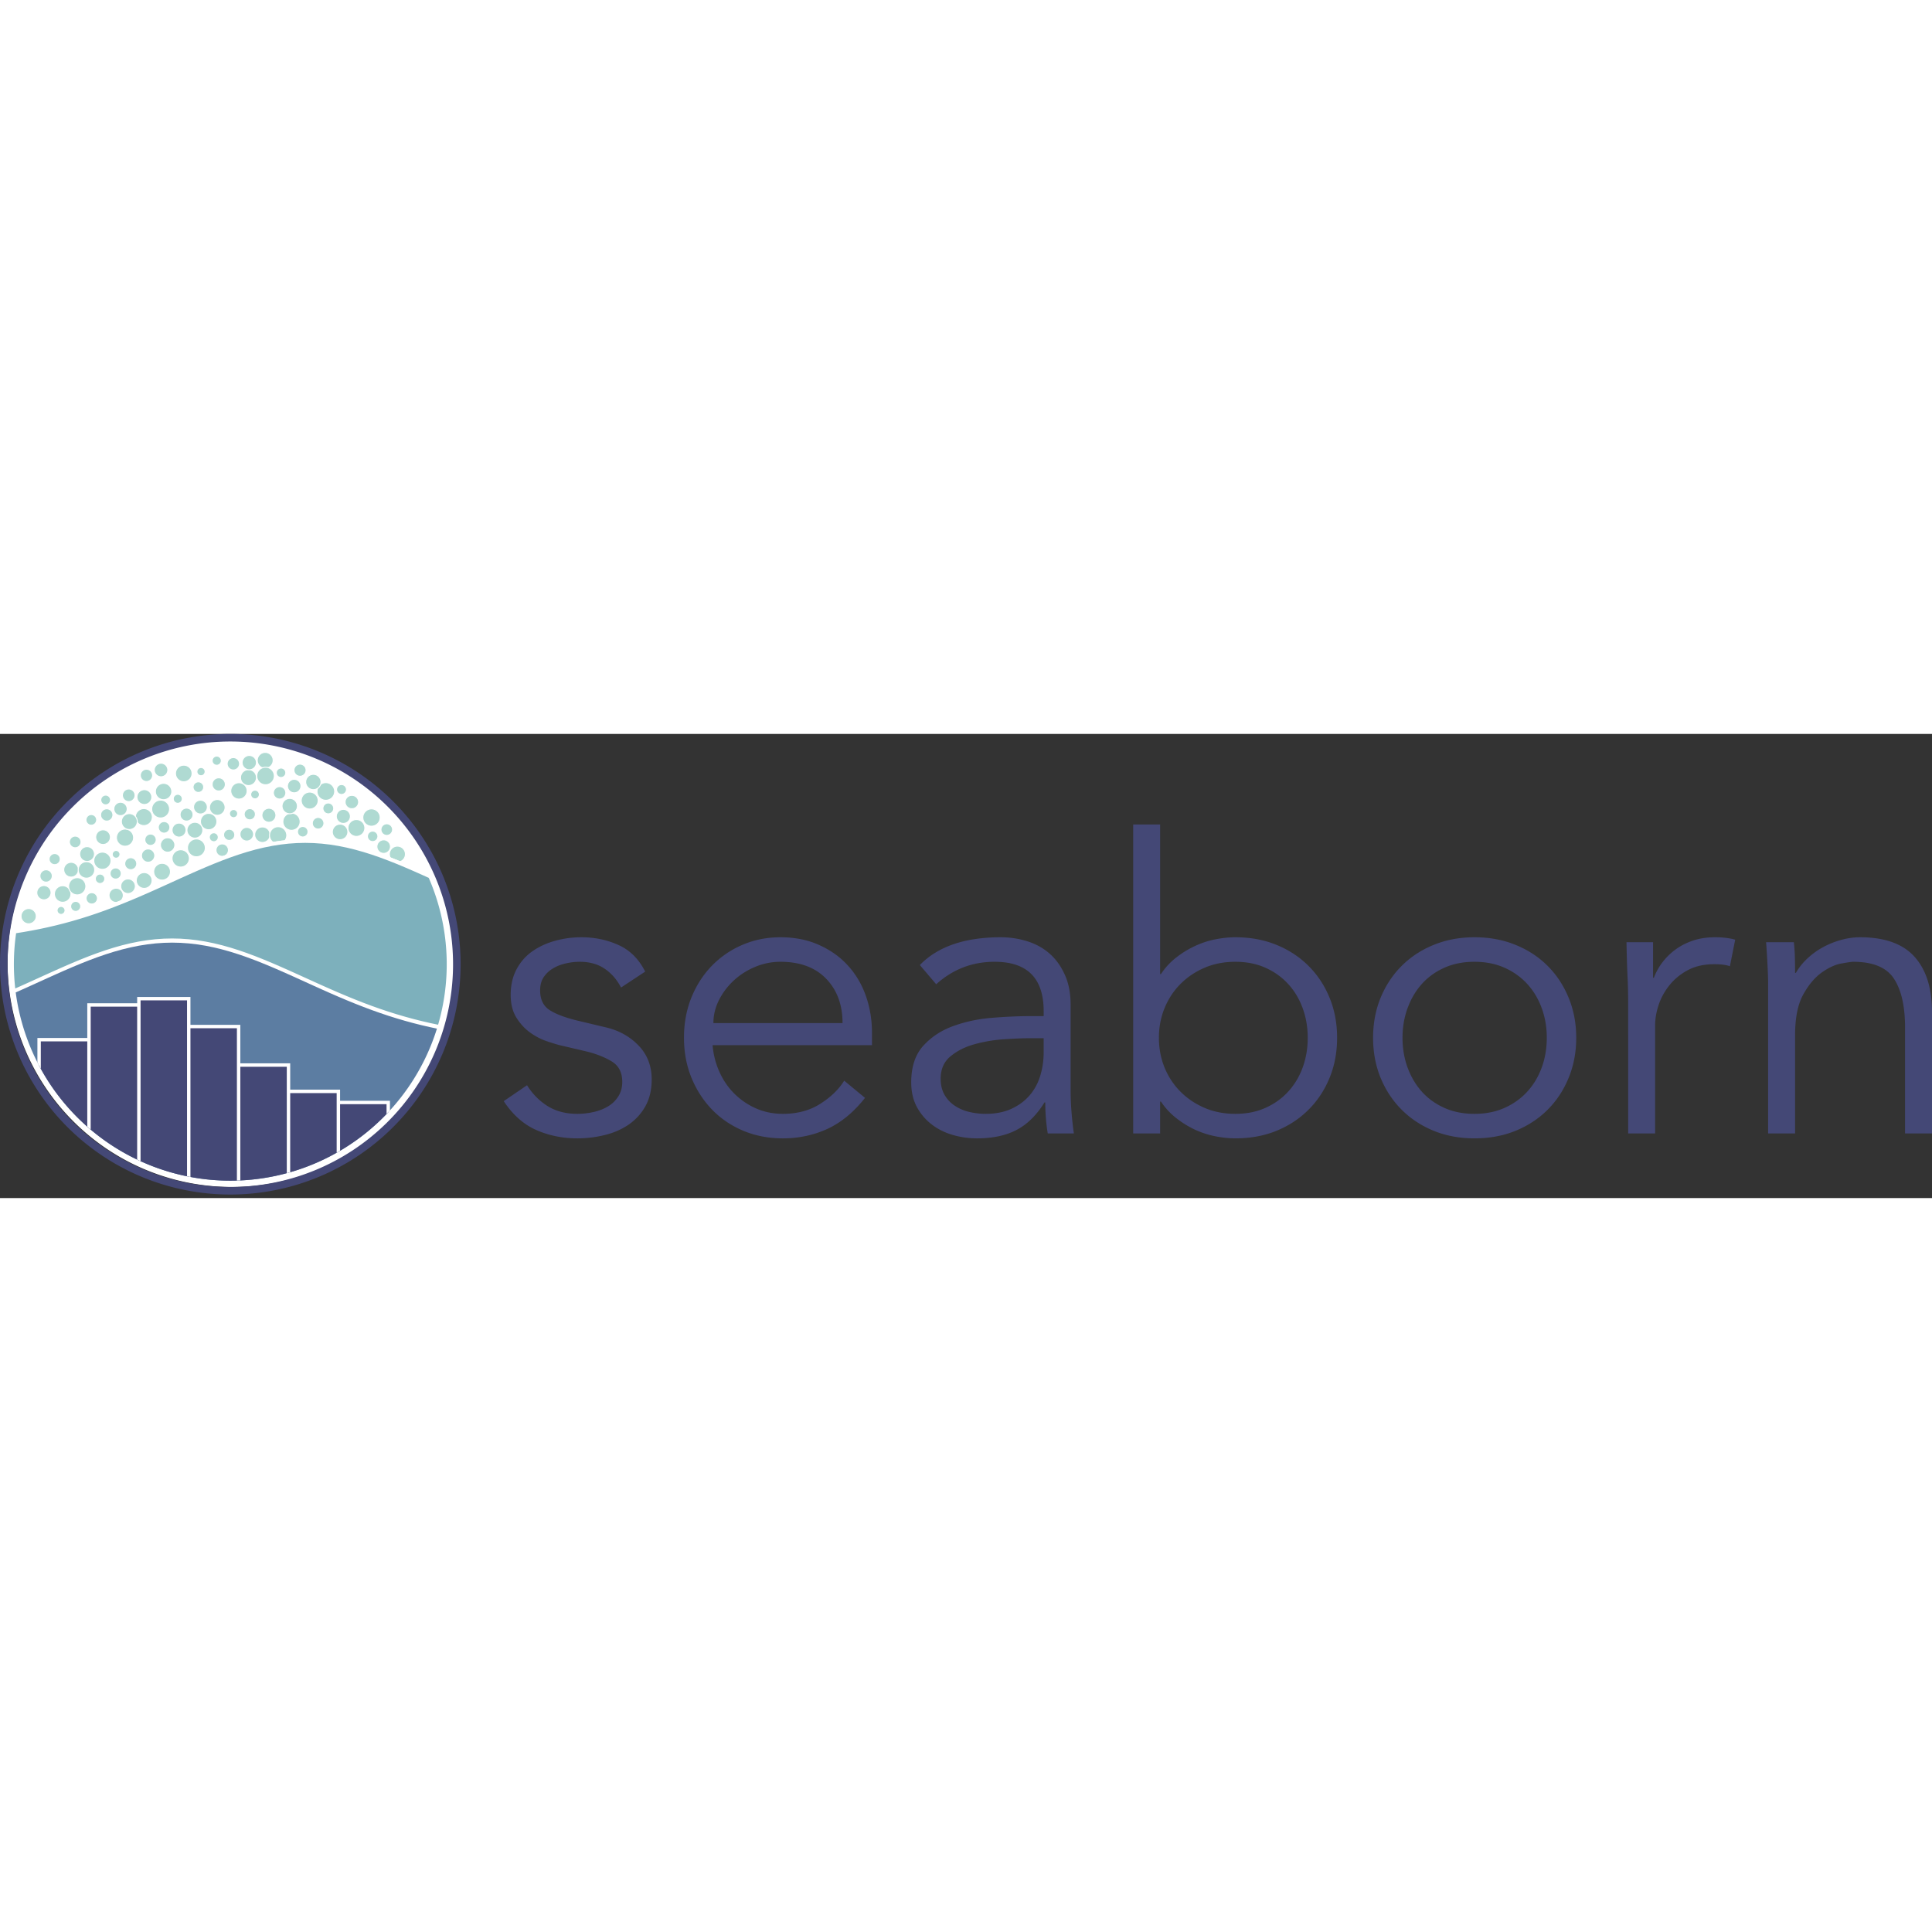 <?xml version="1.0" encoding="utf-8"?>
<!-- Generator: www.svgicons.com -->
<svg xmlns="http://www.w3.org/2000/svg" width="800" height="800" viewBox="0 0 512 123">
<rect x="0" y="0" width="512" height="123" fill="#333333" stroke="none"/>
<path fill="#FFF" d="M61.466 1.141A59.463 59.463 0 0 0 19.42 102.648a59.463 59.463 0 0 0 101.502-41.29l.005-.755l-.005-.756A59.463 59.463 0 0 0 61.466 1.141"/><g fill="#AFDAD2" stroke="#FFF" stroke-width=".25"><path d="M47.887 35.277a2.29 2.29 0 1 0 0-4.581a2.29 2.29 0 0 0 0 4.58Zm-4.932 3.453a2.218 2.218 0 1 0 0-4.437a2.218 2.218 0 0 0 0 4.437Zm-4.745 2.198a2.089 2.089 0 1 0 0-4.178a2.089 2.089 0 0 0 0 4.178Zm13.837-8.38a2.358 2.358 0 1 0 0-4.716a2.358 2.358 0 0 0 0 4.716Zm-17.396 3.427a1.585 1.585 0 1 0 0-3.17a1.585 1.585 0 0 0 0 3.17Zm-3.912 8.68a1.883 1.883 0 1 0 0-3.765a1.883 1.883 0 0 0 0 3.765Zm2.394-14.905a2.268 2.268 0 1 0 0-4.538a2.268 2.268 0 0 0 0 4.537Zm6.121 4.244a1.754 1.754 0 1 0 0-3.508a1.754 1.754 0 0 0 0 3.508Zm30.253-5.236a2.052 2.052 0 1 0 0-4.103a2.052 2.052 0 0 0 0 4.103ZM26.48 39.633a1.244 1.244 0 1 0 0-2.487a1.244 1.244 0 0 0 0 2.487Zm4.132-1.171a1.476 1.476 0 1 0 0-2.951a1.476 1.476 0 0 0 0 2.951Zm-7.534-4.676a1.956 1.956 0 1 0 0-3.912a1.956 1.956 0 0 0 0 3.912Zm7.696-.862a1.02 1.02 0 1 0 0-2.04a1.02 1.02 0 0 0 0 2.04Zm13.655-1.59a1.904 1.904 0 1 0 0-3.808a1.904 1.904 0 0 0 0 3.808Zm14.462 1.102a1.643 1.643 0 1 0 0-3.286a1.643 1.643 0 0 0 0 3.286Zm3.008-10.25a1.075 1.075 0 1 0 0-2.151a1.075 1.075 0 0 0 0 2.15Zm3.495 6.19a1.797 1.797 0 1 0 0-3.594a1.797 1.797 0 0 0 0 3.594Zm-17.949-1.048a1.846 1.846 0 1 0 0-3.693a1.846 1.846 0 0 0 0 3.693ZM24.317 45.071a1.498 1.498 0 1 0 0-2.996a1.498 1.498 0 0 0 0 2.996Z"/><path d="M73.661 29.15a2.282 2.282 0 1 0 0-4.563a2.282 2.282 0 0 0 0 4.563Zm-22.016-1.545a2.094 2.094 0 1 0 0-4.19a2.094 2.094 0 0 0 0 4.19Zm-24.333 1.688a1.942 1.942 0 1 0 0-3.884a1.942 1.942 0 0 0 0 3.884Zm10.807-5.013a2.245 2.245 0 1 0 0-4.49a2.245 2.245 0 0 0 0 4.49Zm42.117 3.023a1.387 1.387 0 1 0 0-2.774a1.387 1.387 0 0 0 0 2.774ZM31.937 21.64a1.764 1.764 0 1 0 0-3.528a1.764 1.764 0 0 0 0 3.528Zm7.953 7.9a1.501 1.501 0 1 0 0-3.002a1.501 1.501 0 0 0 0 3.002Zm3.597-3.258a1.525 1.525 0 1 0 0-3.05a1.525 1.525 0 0 0 0 3.05Zm-23.555 3.875a1.536 1.536 0 1 0 0-3.072a1.536 1.536 0 0 0 0 3.072Zm4.228-5.971a1.409 1.409 0 1 0 0-2.817a1.409 1.409 0 0 0 0 2.817Zm32.5 4.374a1.18 1.18 0 1 0 0-2.362a1.18 1.18 0 0 0 0 2.361Zm-37.811 9.37a1.951 1.951 0 1 0 0-3.903a1.951 1.951 0 0 0 0 3.903Zm-4.359-3.29a1.467 1.467 0 1 0 0-2.935a1.467 1.467 0 0 0 0 2.934Zm46.196-6.424a1.476 1.476 0 1 0 0-2.95a1.476 1.476 0 0 0 0 2.95Zm-33.548 7.663a2.275 2.275 0 1 0 0-4.55a2.275 2.275 0 0 0 0 4.55Zm50.114-10.343a2.28 2.28 0 1 0 0-4.561a2.28 2.28 0 0 0 0 4.56ZM20.058 47.025a1.324 1.324 0 1 0 0-2.648a1.324 1.324 0 0 0 0 2.648Zm33.065-25.82a1.82 1.82 0 1 0 0-3.64a1.82 1.82 0 0 0 0 3.64Zm37.81 2.506a1.86 1.86 0 1 0 0-3.718a1.86 1.86 0 0 0 0 3.718Zm-24.731-.947a1.48 1.48 0 1 0 0-2.96a1.48 1.48 0 0 0 0 2.96ZM33.93 42.292a1.93 1.93 0 1 0 0-3.86a1.93 1.93 0 0 0 0 3.86Zm37.293-18.891a1.848 1.848 0 1 0 0-3.695a1.848 1.848 0 0 0 0 3.695Zm13.084 1.801a1.531 1.531 0 1 0 0-3.062a1.531 1.531 0 0 0 0 3.062Zm14.454 3.319a1.38 1.38 0 1 0 0-2.76a1.38 1.38 0 0 0 0 2.76ZM47.112 18.38a1.19 1.19 0 1 0 0-2.38a1.19 1.19 0 0 0 0 2.38Zm10.816-3.266a1.742 1.742 0 1 0 0-3.483a1.742 1.742 0 0 0 0 3.483Zm40.526 9.336a2.294 2.294 0 1 0 0-4.59a2.294 2.294 0 0 0 0 4.59Zm-43.154.937a2.168 2.168 0 1 0 0-4.337a2.168 2.168 0 0 0 0 4.337Zm8.022-8.126a2.163 2.163 0 1 0 0-4.326a2.163 2.163 0 0 0 0 4.326Zm18.751 2.635a2.24 2.24 0 1 0 0-4.482a2.24 2.24 0 0 0 0 4.482Zm23.197 14.086a2.122 2.122 0 1 0 0-4.243a2.122 2.122 0 0 0 0 4.243ZM57.438 8.3a1.211 1.211 0 1 0 0-2.423a1.211 1.211 0 0 0 0 2.423Z"/><path d="M76.78 21.157a2.034 2.034 0 1 0 0-4.068a2.034 2.034 0 0 0 0 4.068Zm-2.72-3.907a1.642 1.642 0 1 0 0-3.283a1.642 1.642 0 0 0 0 3.283Zm-8.25-3.575a2.107 2.107 0 1 0 0-4.213a2.107 2.107 0 0 0 0 4.213Zm-23.238 8.591a2.361 2.361 0 1 0 0-4.723a2.361 2.361 0 0 0 0 4.723Zm-14.569-3.477a1.286 1.286 0 1 0 0-2.572a1.286 1.286 0 0 0 0 2.572Zm6.114-.863a1.667 1.667 0 1 0 0-3.334a1.667 1.667 0 0 0 0 3.334Zm56.013 10.1a2.055 2.055 0 1 0 0-4.11a2.055 2.055 0 0 0 0 4.11ZM67.586 17.195a1.141 1.141 0 1 0 0-2.282a1.141 1.141 0 0 0 0 2.282Zm-24.231.23a2.164 2.164 0 1 0 0-4.329a2.164 2.164 0 0 0 0 4.329ZM11.599 43.954a1.882 1.882 0 1 0 0-3.763a1.882 1.882 0 0 0 0 3.763Zm5.012.649a2.186 2.186 0 1 0 0-4.372a2.186 2.186 0 0 0 0 4.372ZM34.278 25.33a2.104 2.104 0 1 0 0-4.208a2.104 2.104 0 0 0 0 4.208ZM12.217 39.27a1.63 1.63 0 1 0 0-3.261a1.63 1.63 0 0 0 0 3.261ZM77.97 15.599a1.785 1.785 0 1 0 0-3.57a1.785 1.785 0 0 0 0 3.57Zm-49.678 7.493a1.624 1.624 0 1 0 0-3.248a1.624 1.624 0 0 0 0 3.248Z"/><path d="M20.42 42.651a2.278 2.278 0 1 0 0-4.555a2.278 2.278 0 0 0 0 4.555Zm74.034-15.498a2.231 2.231 0 1 0 0-4.463a2.231 2.231 0 0 0 0 4.463Zm8.044-.266a1.535 1.535 0 1 0 0-3.07a1.535 1.535 0 0 0 0 3.07Zm-53.056-3.798a1.71 1.71 0 1 0 0-3.42a1.71 1.71 0 0 0 0 3.42Zm37.524-1.922a1.432 1.432 0 1 0 0-2.863a1.432 1.432 0 0 0 0 2.863Zm-.615-3.587a2.335 2.335 0 1 0 0-4.67a2.335 2.335 0 0 0 0 4.67Zm-28.789 3.98a2.088 2.088 0 1 0 0-4.176a2.088 2.088 0 0 0 0 4.175Zm44.116 10.09a1.791 1.791 0 1 0 0-3.582a1.791 1.791 0 0 0 0 3.583ZM16.182 47.821a1.05 1.05 0 1 0 0-2.1a1.05 1.05 0 0 0 0 2.1Zm22.075-29.126a1.961 1.961 0 1 0 0-3.923a1.961 1.961 0 0 0 0 3.923Zm14.315-3.198a1.4 1.4 0 1 0 0-2.802a1.4 1.4 0 0 0 0 2.802Zm40.653 4.313a1.763 1.763 0 1 0 0-3.525a1.763 1.763 0 0 0 0 3.526Zm-44.567-7.142a2.192 2.192 0 1 0 0-4.383a2.192 2.192 0 0 0 0 4.383Z"/><path d="M83.042 14.762a2.027 2.027 0 1 0 0-4.054a2.027 2.027 0 0 0 0 4.054Zm-44.263-2.161a1.624 1.624 0 1 0 0-3.247a1.624 1.624 0 0 0 0 3.247Zm3.899-1.255a1.791 1.791 0 1 0 0-3.583a1.791 1.791 0 0 0 0 3.583ZM70.285 9.1a2.101 2.101 0 1 0 0-4.202a2.101 2.101 0 0 0 0 4.203Zm-8.443.447a1.636 1.636 0 1 0 0-3.272a1.636 1.636 0 0 0 0 3.272Zm12.64 1.995a1.25 1.25 0 1 0 0-2.501a1.25 1.25 0 0 0 0 2.501Z"/><path d="M70.306 13.462a2.32 2.32 0 1 0 0-4.638a2.32 2.32 0 0 0 0 4.638Zm9.204-2.25a1.603 1.603 0 1 0 0-3.206a1.603 1.603 0 0 0 0 3.206ZM7.593 50.307a2.013 2.013 0 1 0 0-4.026a2.013 2.013 0 0 0 0 4.026Zm45.679-39.233a1.084 1.084 0 1 0 0-2.168a1.084 1.084 0 0 0 0 2.168Zm37.236 4.962a1.308 1.308 0 1 0 0-2.616a1.308 1.308 0 0 0 0 2.616ZM66.062 9.493a1.892 1.892 0 1 0 0-3.784a1.892 1.892 0 0 0 0 3.784ZM22.864 38.217a2.18 2.18 0 1 0 0-4.359a2.18 2.18 0 0 0 0 4.359Z"/></g><path fill="#FFF" d="m83.134 27.924l-2.25-.054l-2.25.052l-2.249.156l-2.248.26l-2.246.358l-2.243.454l-2.24.543l-2.238.627l-2.233.703l-2.23.77l-2.225.83l-2.223.882l-2.218.923l-2.215.956l-2.212.98l-2.209.995l-4.409 2.003l-2.2.993l-2.198.976l-2.196.955l-2.193.927l-2.192.896l-2.19.859l-2.189.82l-2.187.777l-2.186.733l-2.186.689l-2.184.643l-2.185.597l-2.184.552l-2.184.507l-2.185.464l-2.185.423l-2.186.384l-2.398.378l-.105.73a58.353 58.353 0 0 0-.237 14.9l.153 1.355l3.166-1.405l2.208-.996l4.409-2.003l2.2-.991l2.197-.974l2.194-.947l2.191-.912l2.188-.867l2.184-.815l2.18-.754l2.176-.685l2.173-.608l2.17-.527L37 55.998l2.162-.345l2.16-.25l2.158-.149l2.156-.05l2.157.052l2.156.152l2.158.25l2.16.348l2.163.439l2.165.527l2.17.608l2.172.685l2.176.753l2.18.814l2.184.867l2.188.91l2.19.946l2.195.972l2.197.99l4.404 2l2.205.995l2.208.982l2.21.96l2.213.936l2.214.905l2.216.87l2.218.83l2.218.789l2.22.745l2.22.7l2.222.654l2.222.608l2.221.561l2.222.517l3.124.665l.26-.892a58.356 58.356 0 0 0 2.32-15.566l.005-.735l-.005-.742l-.015-.793a58.365 58.365 0 0 0-4.422-20.803l-.202-.481l-.36-.834l-2.271-1.022l-2.208-.978l-2.212-.955l-2.215-.922l-2.219-.88l-2.222-.83l-2.226-.77l-2.23-.702l-2.233-.627l-2.237-.544l-2.24-.455l-2.244-.36l-2.246-.26zm-2.273.946l2.203.052l2.203.154l2.203.255l2.203.353l2.203.446l2.203.535l2.203.618l2.203.694l2.203.761l2.203.823l2.203.873l2.203.917l2.203.951l2.203.976l1.92.863a57.356 57.356 0 0 1 4.746 21.384l.015.78l.005.73l-.005.728a57.356 57.356 0 0 1-2.28 15.3l-2.198-.468l-2.203-.512l-2.203-.557l-2.203-.602l-2.203-.649l-2.203-.694l-2.203-.74l-2.203-.783l-2.203-.825l-2.203-.864l-2.203-.9l-2.203-.931l-2.203-.958l-2.203-.98l-2.203-.993l-4.406-2.001l-2.203-.993l-2.203-.976l-2.203-.951l-2.203-.917l-2.203-.874l-2.203-.822l-2.203-.762l-2.203-.693L58.831 56l-2.203-.535l-2.203-.447l-2.203-.353l-2.203-.254l-2.203-.155l-2.203-.051l-2.203.051l-2.203.155l-2.203.254l-2.203.353l-2.203.447l-2.203.535l-2.203.618l-2.203.693l-2.203.762l-2.203.822l-2.203.874l-2.203.917l-2.203.95l-2.203.977l-2.203.993l-4.406 2.001l-2.203.994l-1.92.852a57.352 57.352 0 0 1 .233-14.645l1.687-.266l2.203-.387l2.203-.426l2.203-.469l2.203-.512l2.203-.557l2.203-.602l2.203-.648l2.203-.694l2.203-.74l2.203-.783l2.203-.825l2.203-.865l2.203-.9l2.203-.931l2.203-.958l2.203-.979l2.203-.993l4.406-2.002l2.203-.993l2.203-.976l2.203-.95l2.203-.918l2.203-.873l2.203-.823l2.203-.761l2.203-.694l2.203-.618l2.203-.535l2.203-.446l2.203-.353l2.203-.255l2.203-.154z"/><path fill="#7DB0BC" stroke="#FFF" d="m80.861 28.37l2.227.052l2.226.156l2.225.257l2.224.356l2.222.45l2.22.54l2.22.623l2.217.698l2.216.766l2.218.828l2.21.877l2.21.92l2.207.952l2.206.977l2.094.942a57.861 57.861 0 0 1 4.866 21.752l.015.786l.005.735l-.005.732a57.856 57.856 0 0 1-2.432 15.879l-2.659-.566l-2.212-.514l-2.212-.56l-2.213-.605l-2.212-.65l-2.212-.698l-2.211-.742l-2.211-.786l-2.21-.828l-2.21-.867l-2.208-.902l-2.208-.934l-2.207-.96l-2.205-.98l-2.205-.993l-4.404-2.001l-2.2-.992l-2.199-.974l-2.197-.948l-2.195-.914l-2.194-.87l-2.197-.82l-2.19-.758l-2.19-.69l-2.186-.612l-2.186-.531l-2.183-.443l-2.182-.35l-2.181-.251l-2.18-.153l-2.18-.051l-2.18.051l-2.18.153l-2.18.252l-2.183.35l-2.183.442l-2.185.53l-2.187.614l-2.19.689l-2.19.758l-2.188.816l-2.195.87l-2.197.915l-2.199.949l-2.2.975l-2.201.992l-4.408 2.002l-2.205.995l-2.539 1.127a57.852 57.852 0 0 1 .209-15.813l2.04-.323l2.195-.385l2.194-.424l2.194-.467l2.193-.51l2.194-.554l2.194-.6l2.194-.645l2.194-.692l2.194-.736l2.196-.78l2.195-.823l2.197-.862l2.197-.897l2.199-.93l2.199-.956l2.2-.978l2.202-.992l4.408-2.003l2.206-.994l2.207-.978l2.209-.953l2.21-.92l2.213-.878l2.209-.824l2.215-.766l2.218-.698l2.219-.623l2.22-.54l2.223-.45l2.224-.356l2.225-.257l2.226-.156z"/><path fill="#5C7DA2" d="m45.613 55.306l2.203.052l2.203.154l2.203.255l2.203.353l2.203.446l2.203.535l2.203.618l2.203.694l2.203.762l2.203.822l2.203.874l2.203.916l2.203.951l2.203.977l2.203.992l4.406 2.002l2.203.993l2.203.98l2.203.957l2.203.932l2.203.9l2.203.864l2.203.825l2.203.783l2.203.74l2.203.694l2.203.648l2.203.603l2.203.556l2.203.512l1.886.401a57.352 57.352 0 0 1-54.758 40.292A57.356 57.356 0 0 1 4.167 68.498l1.792-.796l2.203-.993l4.406-2.002l2.203-.992l2.203-.977l2.203-.95l2.203-.917l2.203-.874l2.203-.822l2.203-.762l2.203-.694l2.203-.618l2.203-.535l2.203-.446l2.203-.353l2.203-.255l2.203-.154z"/><path fill="#444876" d="M50.02 70.158v7.387h13.217v10.203h13.218v6.978h13.218v2.946h13.218l.001 2.573a57.352 57.352 0 0 1-63.807 13.778a57.356 57.356 0 0 1-28.72-26.115v-6.884h13.218v-9.206H36.8v-1.66z"/><path fill="#FFF" d="M50.47 69.706v7.387l13.218.001v10.201l13.219.001v6.978h13.218v2.945l13.218.001v2.538c-.297.325-.598.646-.903.964v-2.6H90.123l.001 12.342c-.299.176-.6.35-.903.52V95.177H76.905l.001 20.972c-.3.086-.601.17-.903.252V88.199H63.687v30.129c-.3.013-.601.025-.903.034V77.996H50.47v39.412a57.351 57.351 0 0 1-.902-.177V70.608H37.251v42.618a57.344 57.344 0 0 1-.903-.421V72.268H24.034v32.59a57.354 57.354 0 0 1-.904-.779l.001-22.604H10.816v7.265a55.354 55.354 0 0 1-.904-1.704l.002-6.463H23.13v-9.207h13.22v-1.66z"/><path fill="#444876" d="M61.034 0a61.036 61.036 0 0 1 61.03 60.259l.004.775l-.005.776a61.036 61.036 0 0 1-104.187 42.382A61.036 61.036 0 0 1 61.034 0m0 2.004a59.031 59.031 0 0 0-41.74 100.77a59.031 59.031 0 0 0 100.765-40.99l.005-.75l-.005-.75a59.031 59.031 0 0 0-59.025-58.28m93.039 51.88c3.543 0 6.826.688 9.85 2.064c3.035 1.366 5.388 3.712 7.057 7.04l-6.397 4.215c-1.083-2.087-2.527-3.746-4.332-4.976c-1.806-1.23-4.006-1.844-6.6-1.844c-1.23 0-2.477.146-3.741.44c-1.264.282-2.403.733-3.419 1.354a7.614 7.614 0 0 0-2.437 2.318c-.61.937-.914 2.093-.914 3.47c0 2.38.83 4.112 2.488 5.195c1.659 1.083 4.152 2.026 7.48 2.827l7.244 1.726c3.543.79 6.488 2.398 8.834 4.823c2.347 2.415 3.52 5.427 3.52 9.038c0 2.742-.558 5.105-1.675 7.091a14.313 14.313 0 0 1-4.45 4.874c-1.84 1.264-3.95 2.183-6.33 2.759a30.22 30.22 0 0 1-7.261.88c-3.893 0-7.52-.74-10.882-2.217c-3.362-1.49-6.234-4.04-8.615-7.65l6.178-4.214c1.444 2.313 3.266 4.158 5.466 5.534c2.2 1.365 4.818 2.048 7.853 2.048c1.444 0 2.888-.164 4.333-.49c1.444-.328 2.724-.83 3.841-1.507a8.135 8.135 0 0 0 2.708-2.657c.689-1.083 1.033-2.347 1.033-3.791c0-2.527-.942-4.35-2.827-5.467c-1.873-1.128-4.14-2.014-6.803-2.657l-6.94-1.624c-.868-.226-2.041-.587-3.52-1.084c-1.477-.507-2.922-1.263-4.332-2.267c-1.41-1.016-2.623-2.336-3.639-3.96c-1.004-1.625-1.506-3.634-1.506-6.026c0-2.595.525-4.868 1.574-6.82c1.05-1.952 2.454-3.537 4.214-4.756c1.772-1.23 3.774-2.15 6.008-2.758a25.92 25.92 0 0 1 6.94-.931m52.76 0c3.824 0 7.249.688 10.273 2.064c3.035 1.366 5.579 3.188 7.632 5.467c2.065 2.268 3.64 4.936 4.722 8.005c1.083 3.069 1.625 6.341 1.625 9.816v3.25h-42.243a21.52 21.52 0 0 0 1.845 7.142c1.015 2.234 2.352 4.163 4.011 5.788a19.015 19.015 0 0 0 5.737 3.858c2.167.937 4.513 1.405 7.04 1.405c3.826 0 7.126-.886 9.901-2.657c2.787-1.771 4.903-3.814 6.347-6.127l5.517 4.553c-3.024 3.825-6.363 6.572-10.019 8.242c-3.644 1.659-7.56 2.488-11.745 2.488c-3.757 0-7.244-.666-10.46-1.997c-3.204-1.343-5.962-3.204-8.275-5.585c-2.313-2.38-4.141-5.196-5.484-8.445c-1.331-3.25-1.997-6.792-1.997-10.629c0-3.825.649-7.362 1.946-10.611c1.31-3.25 3.115-6.065 5.416-8.445a24.892 24.892 0 0 1 8.124-5.568c3.114-1.343 6.476-2.014 10.087-2.014m58.378 0c2.448 0 4.812.36 7.091 1.083c2.28.722 4.248 1.822 5.907 3.3c1.658 1.478 2.99 3.34 3.994 5.585c1.015 2.234 1.523 4.902 1.523 8.005v22.645c0 1.952.09 3.994.27 6.126c.181 2.121.379 3.87.593 5.247h-6.922a42.88 42.88 0 0 1-.49-4.011a54.123 54.123 0 0 1-.17-4.214h-.203c-2.099 3.384-4.575 5.822-7.43 7.31c-2.854 1.479-6.335 2.218-10.442 2.218c-2.245 0-4.417-.31-6.516-.93c-2.087-.61-3.943-1.547-5.568-2.81a14.44 14.44 0 0 1-3.91-4.654c-.97-1.84-1.455-3.989-1.455-6.449c0-4.118 1.066-7.35 3.199-9.697c2.132-2.347 4.8-4.096 8.005-5.247c3.216-1.162 6.646-1.884 10.29-2.166c3.656-.293 7-.44 10.036-.44h3.571v-1.303c0-8.733-4.333-13.1-12.998-13.1c-5.923 0-11.085 1.986-15.485 5.958l-4.333-5.094c4.761-4.908 11.909-7.362 21.443-7.362m42.236-29.888v39.636h.22a18.171 18.171 0 0 1 4.112-4.434a25.444 25.444 0 0 1 4.976-3.03a23.662 23.662 0 0 1 5.365-1.743c1.85-.36 3.605-.541 5.264-.541c3.971 0 7.599.671 10.882 2.014c3.283 1.331 6.115 3.187 8.496 5.568c2.392 2.38 4.253 5.195 5.585 8.445c1.331 3.25 1.997 6.786 1.997 10.611c0 3.837-.666 7.38-1.997 10.629c-1.332 3.25-3.193 6.064-5.585 8.445c-2.38 2.38-5.213 4.242-8.496 5.585c-3.283 1.331-6.91 1.997-10.882 1.997c-1.659 0-3.413-.18-5.264-.542a24.186 24.186 0 0 1-5.365-1.726a26.079 26.079 0 0 1-4.976-3.046a18.589 18.589 0 0 1-4.112-4.434h-.22v8.445h-7.142v-81.88zm83.29 29.888c3.972 0 7.6.671 10.883 2.014c3.294 1.331 6.132 3.187 8.513 5.568c2.38 2.38 4.236 5.195 5.568 8.445c1.342 3.25 2.014 6.786 2.014 10.611c0 3.837-.672 7.38-2.014 10.629c-1.332 3.25-3.188 6.064-5.568 8.445c-2.381 2.38-5.219 4.242-8.513 5.585c-3.283 1.331-6.91 1.997-10.882 1.997c-3.893 0-7.487-.666-10.781-1.997c-3.283-1.343-6.115-3.204-8.496-5.585c-2.38-2.38-4.242-5.196-5.585-8.445c-1.331-3.25-1.997-6.792-1.997-10.629c0-3.825.666-7.362 1.997-10.611c1.343-3.25 3.204-6.065 5.585-8.445c2.38-2.38 5.213-4.237 8.496-5.568c3.294-1.343 6.888-2.014 10.78-2.014m63.808 0c2.02 0 3.785.214 5.297.643l-1.404 7.04c-.937-.36-2.308-.541-4.113-.541c-2.742 0-5.088.524-7.04 1.574c-1.952 1.049-3.577 2.386-4.875 4.01c-1.297 1.625-2.256 3.38-2.877 5.264c-.609 1.873-.914 3.673-.914 5.399v28.602h-7.142V70.994a140 140 0 0 0-.169-6.82c-.113-2.313-.203-5.309-.27-8.987h7.04v9.427h.22a15.86 15.86 0 0 1 2.166-3.96a16.755 16.755 0 0 1 3.402-3.402c1.343-1.016 2.894-1.828 4.654-2.437c1.772-.621 3.78-.931 6.025-.931m38.398 0c6.499 0 11.3 1.715 14.402 5.145c3.103 3.43 4.654 8.32 4.654 14.673v32.173h-7.142v-28.06c0-5.63-.976-9.94-2.928-12.93c-1.951-3.002-5.562-4.502-10.831-4.502c-.361 0-1.37.146-3.03.44c-1.658.282-3.412 1.077-5.263 2.386c-1.839 1.297-3.48 3.244-4.925 5.839c-1.444 2.595-2.166 6.205-2.166 10.831v25.996h-7.142V66.34c0-1.377-.057-3.109-.17-5.196a200.738 200.738 0 0 0-.372-5.957h7.362a49.75 49.75 0 0 1 .271 4.062c.034 1.331.05 2.685.05 4.061h.22c.79-1.376 1.8-2.64 3.03-3.79a19.635 19.635 0 0 1 4.113-2.98a22.146 22.146 0 0 1 4.823-1.945a18.76 18.76 0 0 1 5.044-.711M276.584 80.64h-3.69c-1.805 0-4.061.09-6.77.27a39.045 39.045 0 0 0-7.801 1.304c-2.482.677-4.61 1.737-6.38 3.182c-1.772 1.444-2.658 3.43-2.658 5.957c0 1.67.344 3.103 1.033 4.299a8.619 8.619 0 0 0 2.758 2.91a11.785 11.785 0 0 0 3.842 1.625c1.41.327 2.838.491 4.282.491c2.595 0 4.851-.434 6.77-1.303c1.918-.869 3.525-2.042 4.823-3.52c1.297-1.478 2.25-3.21 2.86-5.196c.62-1.986.931-4.101.931-6.347zm50.8-20.258c-2.968 0-5.681.524-8.141 1.574c-2.448 1.049-4.575 2.476-6.38 4.281c-1.806 1.806-3.216 3.938-4.231 6.398c-1.005 2.448-1.507 5.077-1.507 7.886c0 2.821.502 5.461 1.507 7.92c1.015 2.45 2.425 4.576 4.23 6.381c1.806 1.806 3.933 3.233 6.381 4.282c2.46 1.05 5.173 1.574 8.14 1.574c2.957 0 5.608-.525 7.955-1.574c2.347-1.05 4.35-2.476 6.008-4.282c1.67-1.805 2.956-3.932 3.859-6.38c.902-2.46 1.354-5.1 1.354-7.92c0-2.81-.452-5.439-1.354-7.887c-.903-2.46-2.19-4.592-3.859-6.398c-1.659-1.805-3.661-3.232-6.008-4.281c-2.347-1.05-4.998-1.574-7.954-1.574m63.354 0c-2.957 0-5.608.524-7.955 1.574c-2.347 1.049-4.332 2.476-5.957 4.281c-1.625 1.806-2.889 3.938-3.791 6.398c-.903 2.448-1.354 5.077-1.354 7.886c0 2.821.451 5.461 1.354 7.92c.902 2.45 2.166 4.576 3.79 6.381c1.626 1.806 3.611 3.233 5.958 4.282c2.347 1.05 4.998 1.574 7.955 1.574c2.967 0 5.624-.525 7.97-1.574c2.348-1.05 4.35-2.476 6.009-4.282c1.659-1.805 2.94-3.932 3.842-6.38c.902-2.46 1.354-5.1 1.354-7.92c0-2.81-.452-5.439-1.354-7.887c-.903-2.46-2.183-4.592-3.842-6.398c-1.659-1.805-3.661-3.232-6.008-4.281c-2.347-1.05-5.004-1.574-7.971-1.574m-183.905 0c-2.313 0-4.553.45-6.72 1.354c-2.166.902-4.061 2.115-5.686 3.638a18.25 18.25 0 0 0-3.91 5.196c-.97 1.94-1.455 3.96-1.455 6.059h34.22c0-4.84-1.443-8.756-4.332-11.746c-2.888-3-6.927-4.501-12.117-4.501"/>
</svg>